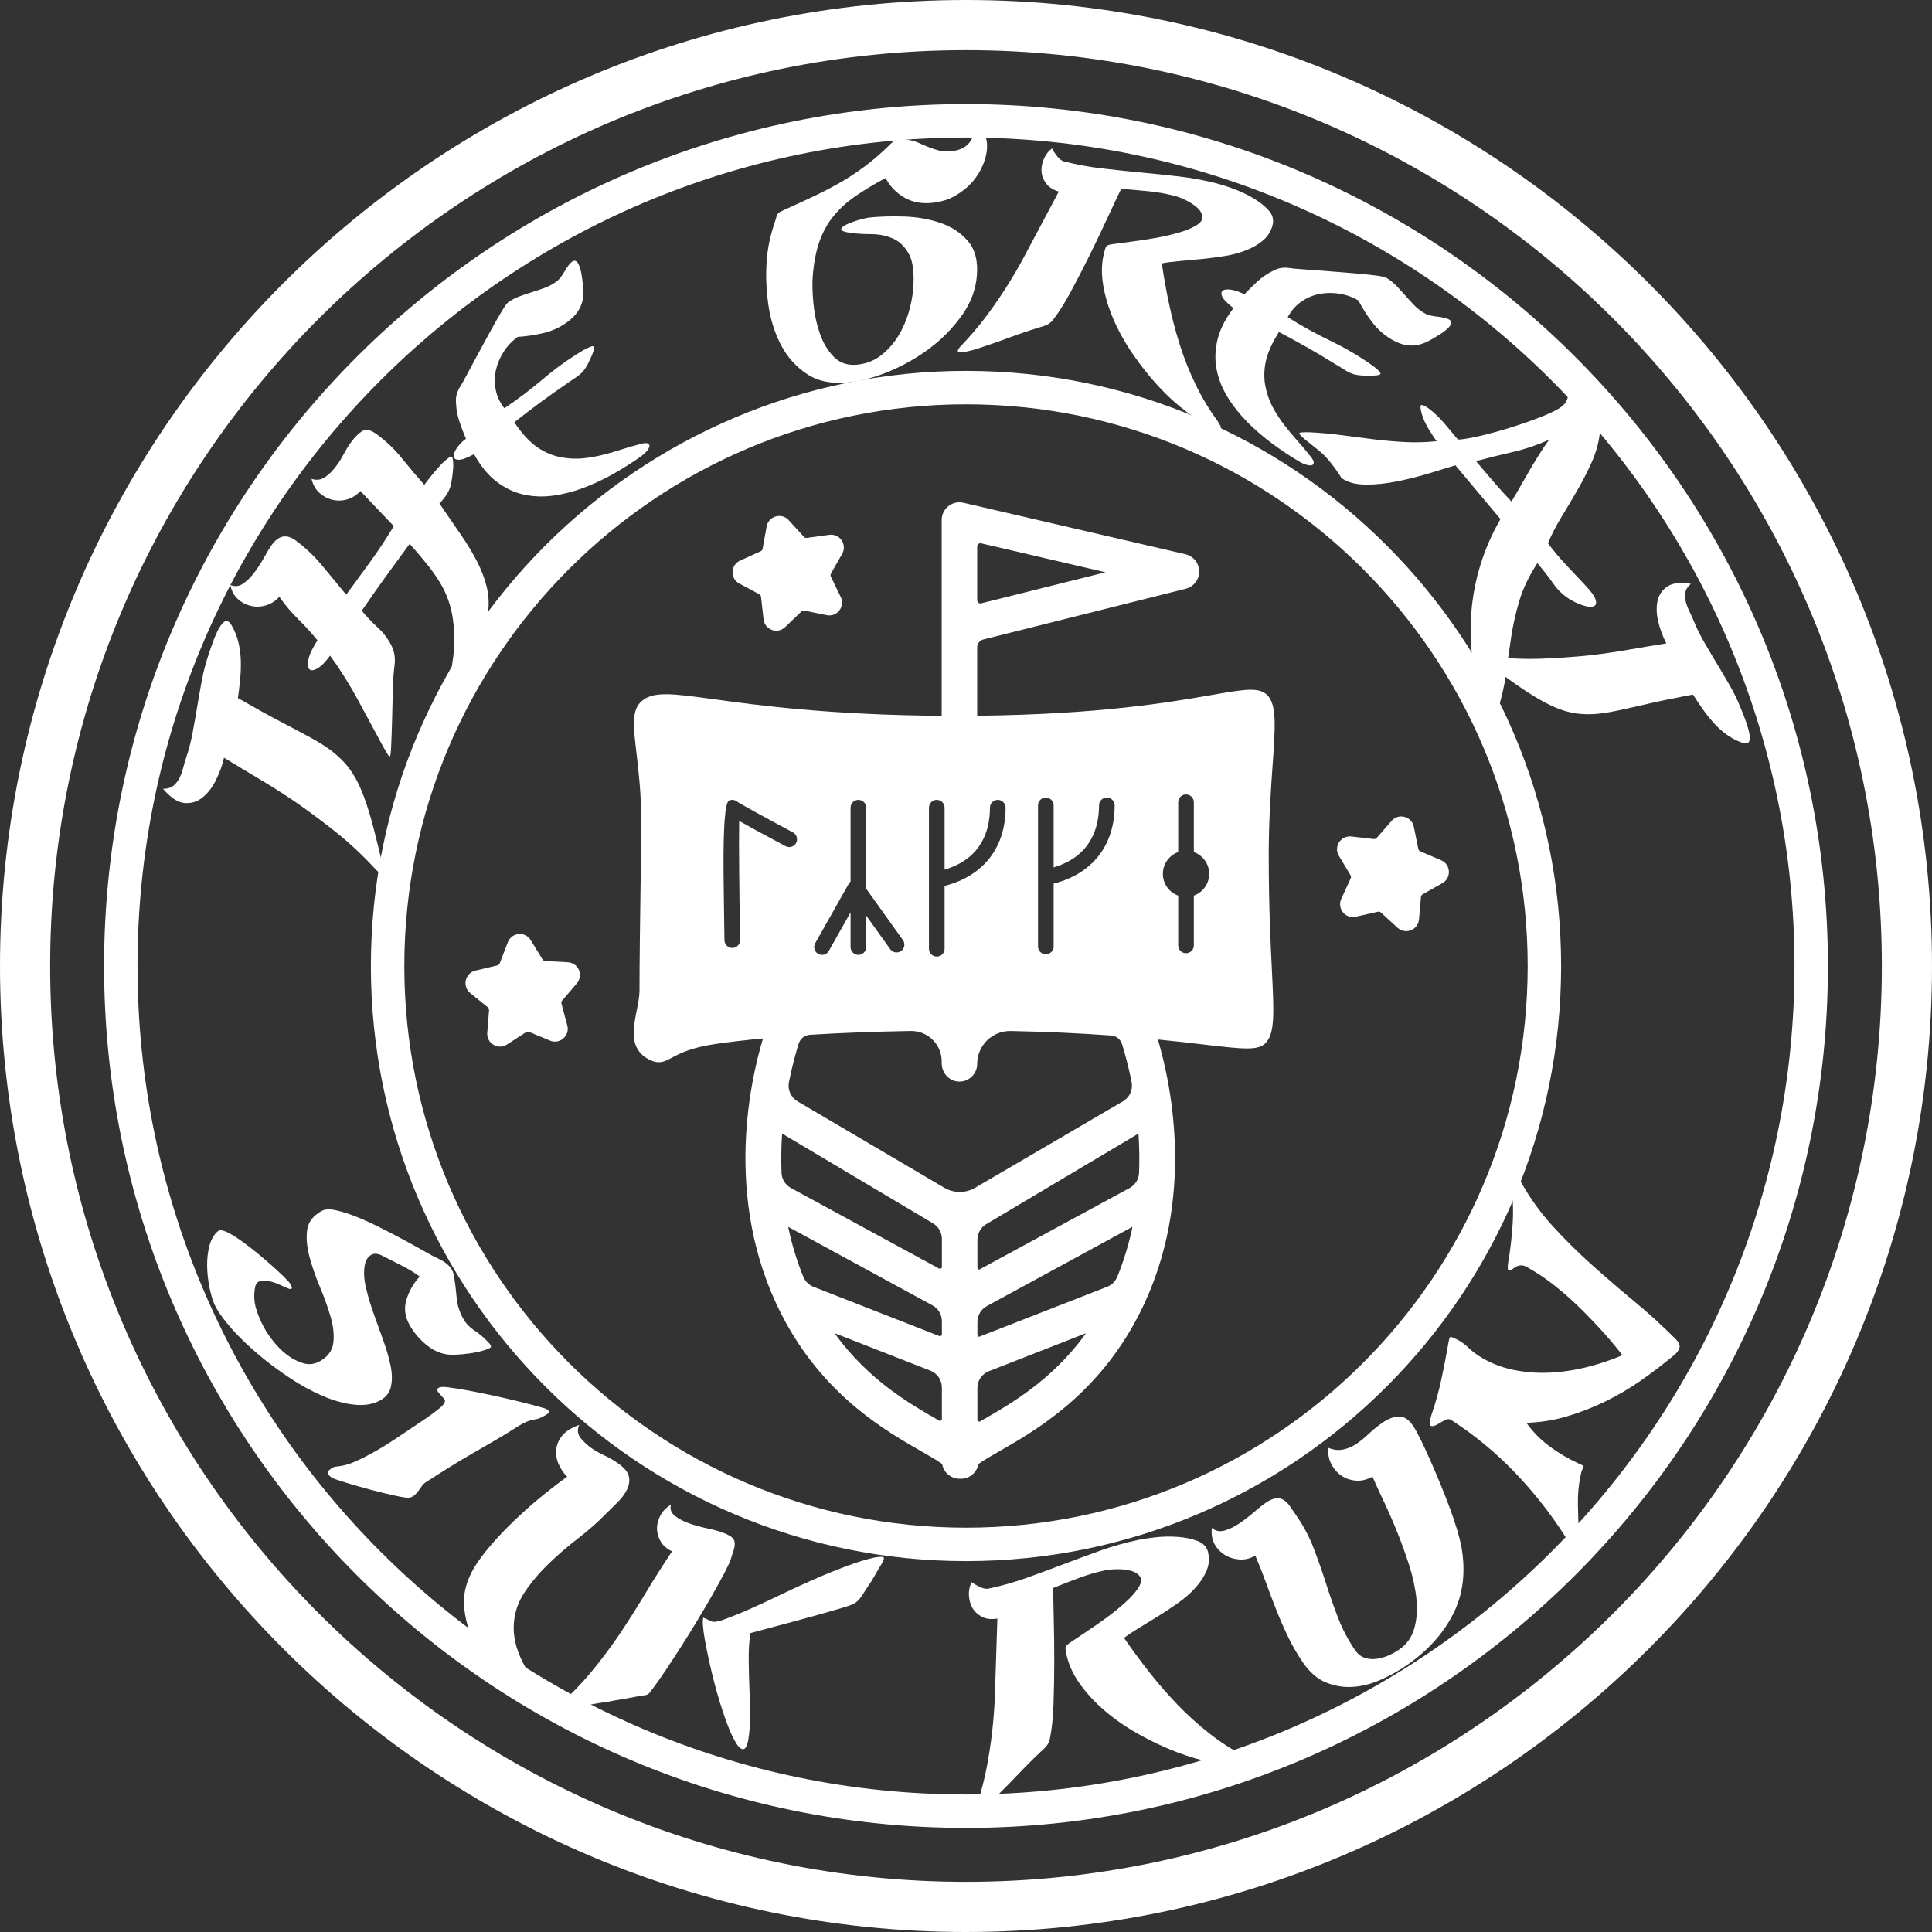 <?xml version="1.0" encoding="UTF-8"?> <svg xmlns="http://www.w3.org/2000/svg" id="a" width="100mm" height="100mm" viewBox="0 0 283.464 283.465"><rect x="0" y="0" width="283.464" height="283.465" fill="#333333" stroke="none"/><defs><style>.b{fill:#fff;}</style></defs><path class="b" d="M186.147,125.727c0-5.365,.314-9.817,.567-13.396,.406-5.763,.63-8.94-.793-10.363-.689-.689-1.7-.769-2.398-.769-1.286,0-3.028,.3-5.666,.758-6.226,1.077-16.587,2.869-34.484,3.057v-10.04c0-.546,.37-1.02,.9-1.153l29.698-7.442c1.171-.293,1.982-1.34,1.971-2.548-.012-1.207-.84-2.24-2.016-2.514l-32.569-7.551c-.191-.044-.39-.066-.587-.066-.586,0-1.163,.2-1.62,.564-.627,.498-.986,1.241-.986,2.039v28.72c-16.505-.117-27.061-1.561-33.407-2.43-3.122-.428-5.378-.736-7.062-.736-1.844,0-3.021,.392-3.815,1.275-1.203,1.339-.936,3.617-.492,7.392,.309,2.644,.695,5.934,.695,9.979,0,2.329-.051,6.064-.109,10.161-.069,4.918-.147,10.494-.147,14.671,0,.891-.199,1.887-.411,2.941-.528,2.638-1.128,5.627,1.761,7.151,.543,.287,1.009,.422,1.469,.422,.688,0,1.238-.294,1.934-.667,1.1-.587,2.764-1.478,6.438-2.014,2.07-.3,4.396-.571,6.931-.812-2.018,6.693-6.026,24.938,3.513,41.992,6.01,10.744,14.597,15.659,19.728,18.597,1.068,.609,2.365,1.353,3.045,1.859,.211,1.236,1.27,2.158,2.562,2.158l.091-.007,.101,.007c1.29,0,2.351-.922,2.562-2.158,.674-.5,1.96-1.238,3.046-1.861,5.131-2.936,13.717-7.85,19.726-18.595,9.482-16.95,5.551-35.151,3.561-41.835,2.66,.264,4.905,.526,6.787,.747,2.817,.33,4.853,.568,6.267,.569,1.371,0,2.18-.224,2.706-.749,1.425-1.425,1.283-4.343,.969-10.736-.196-3.968-.462-9.4-.462-16.615m-42.776-45.559c0-.289,.242-.468,.466-.468l.108,.013,18.251,4.248-18.336,4.58c-.235,0-.489-.189-.489-.492v-7.881Zm8.921,37.997c0-.633,.514-1.147,1.147-1.147,.634,0,1.147,.514,1.147,1.147v9.096c5.485-1.637,6.657-5.822,6.657-9.096,0-.633,.513-1.147,1.147-1.147,.633,0,1.147,.514,1.147,1.147,0,5.832-3.242,10.01-8.895,11.461-.018,.004-.037,.003-.055,.006v9.232c0,.634-.513,1.147-1.147,1.147-.633,0-1.147-.513-1.147-1.147v-20.7Zm-16.002,.337c0-.634,.514-1.147,1.147-1.147,.634,0,1.148,.513,1.148,1.147v9.095c5.482-1.636,6.655-5.821,6.655-9.095,0-.634,.514-1.147,1.147-1.147,.634,0,1.148,.513,1.148,1.147,0,5.832-3.243,10.01-8.896,11.46-.017,.005-.036,.004-.053,.007v9.232c0,.634-.514,1.147-1.148,1.147-.633,0-1.147-.513-1.147-1.147v-20.7Zm-16.683,19.882l4.932-8.745c.065-.117,.154-.211,.251-.295v-10.841c0-.634,.514-1.147,1.148-1.147,.633,0,1.147,.513,1.147,1.147v11.891l5.387,7.532c.369,.516,.249,1.232-.266,1.6-.515,.368-1.231,.25-1.599-.266l-3.522-4.923v4.613c0,.633-.514,1.147-1.147,1.147-.634,0-1.148-.514-1.148-1.147v-5.086l-3.186,5.649c-.21,.374-.6,.584-.999,.584-.191,0-.385-.048-.563-.148-.552-.31-.747-1.01-.435-1.562m-11.024-.473c.011,.633-.493,1.155-1.126,1.166l-.022,.001c-.623,0-1.134-.5-1.147-1.127,0-.048-.087-4.882-.131-9.67q-.097-10.445,.817-10.834c.402-.171,.875-.094,1.205,.186,.528,.37,4.571,2.578,8.149,4.488,.558,.299,.769,.993,.471,1.552-.299,.558-.993,.769-1.551,.471-3.527-1.883-5.589-3.014-6.806-3.702-.061,3.578,.041,11.957,.14,17.468m29.607,70.292c0,.183-.159,.267-.266,.267-.045,0-.088-.012-.148-.047-4.345-2.487-10.294-5.893-15.283-12.737-.001-.015,.022-.045,.037-.05l.021,.007,13.951,5.46c1.026,.401,1.688,1.373,1.688,2.476v4.623Zm0-12.421c0,.152-.115,.25-.31,.25-.017,0-.034,0-.051-.003l-18.478-7.231c-.678-.267-1.224-.808-1.5-1.487-.939-2.307-1.682-4.743-2.206-7.269,.01-.012,.027-.021,.037-.021l21.122,11.498c.856,.465,1.387,1.361,1.387,2.336v1.926Zm0-9.883c0,.158-.115,.243-.295,.243-.029,0-.061-.001-.094-.007l-21.756-11.835c-.815-.443-1.344-1.286-1.381-2.2-.075-1.869-.049-3.795,.079-5.725,.003-.037,.041-.038,.041-.038l22.108,13.155c.802,.477,1.3,1.353,1.3,2.286v4.123Zm2.613-11.018c-.792,0-1.572-.212-2.255-.614l-21.543-12.685c-.972-.573-1.476-1.708-1.257-2.815,.484-2.427,1.029-4.368,1.429-5.644,.231-.737,.884-1.252,1.654-1.3,4.529-.282,9.479-.47,14.786-.562,2.49-.043,4.544,1.966,4.544,4.457v.27c0,1.393,1.044,2.574,2.374,2.689,.077,.006,.156,.01,.233,.01,1.435,0,2.602-1.167,2.602-2.603,0-2.701,2.231-4.874,4.931-4.82,5.12,.103,9.986,.321,14.727,.662,.742,.054,1.372,.551,1.593,1.261,.4,1.281,.931,3.191,1.407,5.574,.221,1.11-.288,2.246-1.264,2.817l-21.715,12.698c-.681,.397-1.457,.607-2.245,.607m3.2,33.542l-.207,.119-.132,.039c-.108,0-.265-.087-.265-.27v-4.658c0-1.101,.662-2.074,1.69-2.474l14.161-5.543,.026,.069c-4.975,6.824-10.927,10.232-15.271,12.718m19.925-21.112c-.275,.679-.823,1.22-1.501,1.485l-18.764,7.328c-.128,0-.265-.102-.265-.267v-1.897c0-.975,.531-1.87,1.387-2.337,0,0,21.306-11.603,21.311-11.603l.043,.047c-.528,2.502-1.272,4.938-2.211,7.245m3.187-15.213c-.037,.913-.567,1.757-1.383,2.201l-22.069,11.972c-.108,0-.265-.086-.265-.269v-4.114c0-.933,.497-1.809,1.297-2.286l22.299-13.268,.041,.038c.128,1.926,.154,3.853,.08,5.725m8.039-40.699v7.306c0,.633-.514,1.147-1.147,1.147-.634,0-1.148-.514-1.148-1.147v-7.306c-1.311-.471-2.25-1.722-2.25-3.194,0-1.474,.939-2.725,2.25-3.196v-7.305c0-.634,.514-1.148,1.148-1.148,.633,0,1.147,.514,1.147,1.148v7.305c1.311,.471,2.25,1.722,2.25,3.196,0,1.473-.939,2.724-2.25,3.194"></path><path class="b" d="M141.733,283.465C63.581,283.465,0,219.883,0,141.732S63.581,0,141.733,0s141.732,63.581,141.732,141.732-63.581,141.732-141.732,141.732m0-276.107C67.638,7.357,7.357,67.638,7.357,141.732s60.28,134.375,134.375,134.375,134.374-60.28,134.374-134.375S215.827,7.357,141.733,7.357"></path><path class="b" d="M141.733,268.193c-69.731,0-126.463-56.73-126.463-126.461S72.002,15.271,141.733,15.271s126.461,56.731,126.461,126.462-56.73,126.461-126.461,126.461m0-248.018c-67.027,0-121.558,54.53-121.558,121.557s54.531,121.556,121.558,121.556,121.556-54.53,121.556-121.556S208.759,20.175,141.733,20.175"></path><path class="b" d="M141.733,229.047c-48.147,0-87.316-39.169-87.316-87.315S93.586,54.417,141.733,54.417s87.315,39.169,87.315,87.315-39.169,87.315-87.315,87.315m0-169.725c-45.442,0-82.411,36.968-82.411,82.41s36.97,82.41,82.411,82.41,82.41-36.968,82.41-82.41-36.968-82.41-82.41-82.41"></path><path class="b" d="M60.075,194.369c-.678-1.226-.823-2.461-.435-3.706,.386-1.243,1.032-2.369,1.942-3.376-.831-.594-1.711-1.125-2.634-1.599-.926-.472-1.866-.949-2.817-1.427-.717-.384-1.305-.411-1.766-.088-.462,.325-.75,.839-.863,1.543-.157,.957-.091,2.051,.205,3.286,.293,1.234,.672,2.499,1.139,3.798,.467,1.297,.934,2.597,1.4,3.896,.467,1.297,.817,2.511,1.053,3.641,.235,1.128,.259,2.145,.074,3.048-.186,.905-.699,1.589-1.543,2.054-1.086,.603-2.373,.822-3.858,.658-1.486-.161-3.042-.594-4.666-1.295-1.626-.704-3.252-1.601-4.885-2.689-1.635-1.088-3.16-2.234-4.582-3.44-1.422-1.203-2.672-2.412-3.755-3.62-1.081-1.212-1.875-2.271-2.379-3.182-.311-.562-.584-1.326-.823-2.292-.238-.969-.391-1.993-.464-3.074-.072-1.081-.016-2.12,.166-3.112,.184-.996,.522-1.789,1.016-2.384,.308-.353,.543-.528,.704-.527,.162,.004,.443,.076,.844,.22,.601,.264,1.338,.704,2.207,1.322,.867,.618,1.749,1.297,2.639,2.04,.893,.743,1.729,1.47,2.511,2.18,.784,.712,1.409,1.326,1.881,1.845,.341,.451,.479,.765,.414,.937-.065,.174-.353,.128-.867-.139-.311-.148-.704-.32-1.177-.516-.476-.195-.942-.336-1.402-.424-.462-.089-.879-.076-1.251,.038-.374,.114-.601,.425-.688,.931-.189,1.067-.141,2.08,.142,3.046,.282,.964,.694,1.937,1.236,2.921,.331,.594,.795,1.266,1.389,2.014,.597,.744,1.266,1.393,2.004,1.945,.742,.552,1.52,.945,2.336,1.181,.817,.235,1.611,.14,2.383-.288,1.189-.66,1.855-1.566,1.998-2.72,.14-1.151,.006-2.429-.402-3.828s-.936-2.871-1.584-4.411c-.646-1.544-1.158-3.023-1.529-4.443-.374-1.419-.481-2.71-.324-3.872,.157-1.163,.869-2.093,2.129-2.791,.455-.251,1.109-.293,1.96-.124,.85,.172,1.798,.459,2.846,.865,1.048,.403,2.172,.904,3.37,1.5,1.202,.596,2.368,1.198,3.505,1.804,1.138,.608,2.192,1.189,3.167,1.749,.972,.56,1.798,.997,2.476,1.31,.49,.229,.942,.543,1.343,.938,.4,.399,.65,.888,.747,1.476,.17,1.048,.298,2.11,.389,3.183,.088,1.072,.406,2.098,.949,3.079,.388,.701,.941,1.29,1.66,1.762,.717,.47,1.36,1.009,1.923,1.613,.484,.464,.619,.768,.402,.912-.22,.142-.586,.287-1.1,.436-.548,.164-1.205,.299-1.973,.405-.766,.103-1.508,.169-2.223,.2-1.397,.041-2.67-.378-3.817-1.252-1.148-.877-2.061-1.929-2.742-3.155"></path><path class="b" d="M79.729,207.807c-.38,.24-.868,.405-1.467,.494-.6,.091-1.334,.4-2.204,.934-1.165,.746-2.305,1.444-3.422,2.096-1.116,.65-2.221,1.286-3.306,1.911-1.089,.622-2.179,1.273-3.267,1.952-1.09,.681-2.233,1.408-3.426,2.183-.289,.159-.525,.362-.704,.609-.18,.248-.353,.489-.519,.725-.164,.233-.351,.446-.557,.635-.207,.19-.467,.323-.78,.395-.286,.045-.991-.054-2.114-.297-1.126-.243-2.337-.539-3.643-.887-1.305-.352-2.51-.698-3.616-1.037-1.105-.342-1.768-.574-1.99-.697-.278-.18-.476-.38-.595-.597-.119-.218,.027-.461,.434-.728,.262-.188,.493-.292,.693-.31,.199-.022,.455-.054,.769-.099,.313-.044,.72-.148,1.224-.311,.503-.166,1.202-.47,2.099-.917,1.562-.787,3.15-1.723,4.766-2.808,1.616-1.083,3.182-2.135,4.695-3.151,.788-.564,1.366-1.002,1.733-1.312,.367-.313,.596-.579,.692-.802,.092-.222,.085-.395-.025-.511-.108-.118-.243-.265-.407-.441-.19-.206-.353-.397-.486-.573-.137-.174-.179-.325-.131-.451,.047-.125,.191-.218,.436-.28,.242-.061,.646-.053,1.209,.026,.735,.086,1.726,.246,2.98,.481,1.251,.234,2.546,.497,3.88,.791s2.62,.594,3.855,.898c1.234,.304,2.231,.57,2.987,.799,.422,.101,.699,.212,.839,.331,.135,.118,.189,.233,.156,.345-.034,.113-.137,.222-.311,.327-.175,.108-.334,.2-.478,.28"></path><path class="b" d="M80.748,252.065c-1.985-1.354-3.995-2.941-6.026-4.761-2.031-1.82-3.673-3.839-4.928-6.05-1.047-1.879-1.619-3.831-1.713-5.859-.097-2.028,.565-4.086,1.988-6.172,.722-1.058,1.614-2.17,2.676-3.339,1.061-1.166,2.194-2.31,3.393-3.43,1.202-1.121,2.419-2.182,3.659-3.18,1.236-.998,2.376-1.871,3.419-2.613-.497-.486-.904-1.077-1.224-1.779-.321-.703-.45-1.421-.386-2.155,.062-.732,.351-1.42,.863-2.066,.511-.644,1.348-1.178,2.509-1.598-.321,.752-.229,1.42,.27,2.001,.498,.584,1.031,1.067,1.593,1.449,.564,.384,1.175,.73,1.841,1.037,.663,.305,1.291,.662,1.888,1.068,.992,.678,1.557,1.343,1.695,1.993,.139,.652,.045,1.302-.278,1.956-.324,.651-.813,1.299-1.47,1.944-.656,.641-1.288,1.266-1.893,1.871-1.091,1.099-2.378,2.222-3.86,3.367-1.484,1.148-2.896,2.365-4.239,3.657-1.34,1.29-2.502,2.656-3.481,4.096-.982,1.441-1.53,2.994-1.648,4.658-.141,1.842,.289,3.751,1.297,5.723,1.008,1.969,2.409,4.199,4.206,6.683,.164,.256,.372,.557,.623,.899,.254,.341,.43,.631,.533,.873,.102,.239,.07,.362-.104,.365-.172,.001-.573-.21-1.2-.639"></path><path class="b" d="M93.836,248.835c-.772,.159-1.562,.307-2.365,.435-.806,.129-1.595,.276-2.369,.436-1.014,.121-1.99,.288-2.929,.5-.937,.212-1.906,.422-2.909,.633-.314,.061-.606,.102-.866,.12-.26,.017-.455,.005-.589-.041-.132-.045-.177-.135-.131-.266,.045-.134,.22-.338,.525-.616,1.641-1.475,3.158-3.054,4.554-4.739,1.393-1.685,2.714-3.437,3.963-5.256,1.364-2.034,2.677-4.097,3.933-6.188,1.256-2.09,2.574-4.172,3.951-6.243-.733-.332-1.281-.802-1.647-1.413-.365-.611-.552-1.243-.562-1.903-.01-.658,.158-1.311,.503-1.953,.346-.646,.861-1.17,1.546-1.571-.179,.657,.023,1.213,.611,1.663,.586,.453,1.297,.822,2.134,1.104,.833,.282,1.675,.515,2.522,.695,.849,.181,1.48,.341,1.899,.483,.719,.244,1.245,.475,1.573,.692,.329,.216,.522,.484,.585,.798,.062,.319,.031,.689-.089,1.112-.124,.424-.287,.939-.492,1.548-.128,.379-.432,1.026-.911,1.942-.479,.916-1.057,1.969-1.734,3.158-.676,1.187-1.422,2.456-2.239,3.809-.817,1.351-1.63,2.662-2.441,3.931-.81,1.27-1.576,2.438-2.294,3.505-.72,1.069-1.31,1.906-1.768,2.51-.217,.265-.368,.457-.449,.578-.085,.12-.179,.215-.287,.283-.108,.07-.251,.117-.428,.143-.177,.022-.444,.059-.799,.109m33.437-15.967c-.359,.557-.645,.997-.862,1.327-.217,.33-.443,.591-.678,.786-.234,.195-.525,.362-.866,.499-.343,.137-.819,.294-1.426,.47-2.208,.647-4.428,1.272-6.661,1.87-2.232,.598-4.462,1.197-6.697,1.795-.168,1.252-.249,2.547-.234,3.884,.012,1.337,.044,2.679,.096,4.029s.087,2.684,.107,4c.021,1.318-.075,2.596-.281,3.838-.184,.91-.454,1.337-.815,1.279-.36-.06-.749-.476-1.164-1.251-.552-.99-1.126-2.39-1.719-4.196-.594-1.808-1.121-3.657-1.581-5.546-.462-1.89-.828-3.62-1.1-5.192s-.345-2.611-.212-3.117l1.27,.557c.291,.141,.929,.028,1.919-.335s2.179-.847,3.57-1.454c1.388-.611,2.905-1.313,4.551-2.11,1.644-.798,3.296-1.558,4.959-2.286,1.664-.728,3.268-1.379,4.818-1.956,1.546-.576,2.892-.988,4.032-1.236,.9-.161,1.357-.143,1.378,.053,.018,.196-.069,.453-.26,.769-.37,.594-.719,1.185-1.044,1.772s-.693,1.172-1.1,1.752"></path><path class="b" d="M177.264,227.821c.199,.942,.113,1.839-.261,2.695-.371,.856-.913,1.677-1.628,2.463-.714,.786-1.545,1.512-2.486,2.182-.947,.671-1.915,1.316-2.909,1.935-.997,.619-1.939,1.197-2.829,1.733s-1.635,1.03-2.235,1.484c1.181,1.717,2.428,3.409,3.741,5.075,1.315,1.669,2.693,3.251,4.135,4.747,1.44,1.497,2.983,2.89,4.628,4.181,1.642,1.291,3.408,2.433,5.296,3.427,.142,.093,.32,.197,.53,.319,.21,.119,.356,.242,.444,.367,.088,.124,.091,.237,.01,.335-.081,.099-.303,.166-.663,.202-1.492,.109-3.144-.004-4.953-.336-1.812-.335-3.642-.861-5.491-1.576-1.849-.715-3.68-1.578-5.49-2.589-1.809-1.01-3.449-2.137-4.92-3.382-1.47-1.246-2.714-2.58-3.73-4.005-1.017-1.421-1.687-2.898-2.009-4.426-.098-.472-.136-.791-.109-.96,.026-.168,.254-.401,.681-.697,.608-.414,1.389-.938,2.341-1.568,.952-.631,1.926-1.306,2.92-2.028,.992-.721,1.921-1.469,2.781-2.246,.86-.771,1.506-1.492,1.94-2.158,.462-.71,.548-1.27,.259-1.681-.292-.408-.742-.693-1.346-.852-.607-.158-1.269-.232-1.983-.226-.715,.009-1.288,.056-1.719,.147-1.332,.281-2.625,.656-3.877,1.125-1.251,.471-2.52,.961-3.801,1.478,.005,1.187,.031,2.768,.079,4.742,.049,1.976,.071,4.028,.07,6.158-.003,2.129-.038,4.183-.11,6.163-.074,1.98-.243,3.614-.503,4.896-.029,.25-.115,.525-.256,.82-.143,.297-.456,.658-.939,1.089-.855,.795-1.695,1.617-2.518,2.465-.825,.851-1.657,1.711-2.494,2.585-.578,.571-1.16,1.154-1.751,1.751-.591,.594-1.22,1.148-1.892,1.657-.319,.232-.548,.352-.69,.36-.141,.01-.224-.044-.25-.162-.025-.117-.015-.272,.025-.465,.042-.194,.089-.358,.143-.492,.531-1.75,.958-3.415,1.278-4.998,.709-3.628,1.126-7.278,1.253-10.949,.125-3.67,.244-7.378,.356-11.127-.912,.151-1.679,.056-2.303-.283-.623-.338-1.086-.785-1.386-1.333-.299-.552-.461-1.172-.486-1.864-.023-.69,.11-1.313,.405-1.866,.293,.224,.689,.459,1.192,.7,.5,.243,.928,.326,1.281,.251,1.881-.397,3.736-.92,5.563-1.573,1.826-.651,3.641-1.319,5.441-2.007,1.799-.687,3.603-1.351,5.411-2.002,1.808-.645,3.673-1.172,5.593-1.577,.589-.123,1.411-.245,2.471-.368,1.06-.12,2.14-.143,3.241-.067,1.099,.072,2.085,.276,2.951,.605,.868,.327,1.388,.902,1.561,1.726"></path><path class="b" d="M206.346,244.364c-1.189,.817-2.466,1.524-3.829,2.12-1.364,.6-2.724,.937-4.076,1.018-1.356,.081-2.661-.14-3.919-.66-1.258-.521-2.374-1.492-3.35-2.911-.816-1.187-1.538-2.43-2.161-3.727-.624-1.296-1.202-2.612-1.731-3.952-.53-1.335-1.039-2.677-1.524-4.02-.486-1.34-1.009-2.67-1.573-3.986-.772,.435-1.556,.622-2.351,.56-.796-.06-1.51-.287-2.143-.677-.631-.394-1.133-.923-1.497-1.597-.364-.672-.493-1.458-.383-2.361,.515,.471,1.139,.6,1.87,.39,.731-.211,1.468-.571,2.211-1.081,.742-.511,1.456-1.062,2.143-1.658,.684-.591,1.226-1.025,1.622-1.295,.594-.41,1.104-.639,1.532-.69,.428-.049,.809,.027,1.147,.233,.334,.207,.65,.526,.947,.954,.294,.428,.624,.909,.987,1.437,1.02,1.484,1.85,3.064,2.49,4.738,.641,1.675,1.235,3.37,1.782,5.083,.546,1.714,1.14,3.409,1.782,5.083,.64,1.675,1.47,3.253,2.492,4.739,.385,.56,.85,.936,1.391,1.122,.542,.186,1.115,.242,1.72,.167,.605-.076,1.196-.238,1.777-.492,.579-.253,1.099-.538,1.561-.856,1.123-.772,1.869-1.806,2.239-3.107,.369-1.3,.478-2.733,.323-4.305-.157-1.568-.508-3.212-1.053-4.925-.548-1.714-1.153-3.388-1.815-5.024-.661-1.636-1.324-3.149-1.989-4.54-.665-1.391-1.198-2.553-1.6-3.494-.806,.455-1.603,.655-2.401,.592-.795-.06-1.507-.299-2.134-.717-.628-.421-1.128-.987-1.498-1.706-.371-.716-.52-1.513-.444-2.394,.75,.314,1.475,.396,2.18,.253,.703-.142,1.384-.441,2.045-.895,.526-.363,1.129-.863,1.81-1.502,.682-.636,1.388-1.198,2.126-1.68,.738-.482,1.476-.733,2.213-.755,.741-.022,1.415,.412,2.028,1.304,.295,.429,.662,1.088,1.102,1.977,.44,.888,.905,1.882,1.393,2.978,.489,1.101,.985,2.266,1.491,3.496,.508,1.232,.976,2.428,1.411,3.589,.433,1.16,.793,2.235,1.088,3.224,.291,.992,.498,1.785,.617,2.384,.687,3.757,.293,7.091-1.181,10.001-1.476,2.91-3.766,5.431-6.867,7.563"></path><path class="b" d="M223.12,173.354c1.319,2.384,2.886,4.568,4.703,6.555,1.815,1.988,3.743,3.892,5.783,5.715s4.118,3.609,6.229,5.359c2.113,1.752,4.107,3.568,5.989,5.455,.517,.526,.71,.986,.575,1.375-.134,.392-.438,.768-.91,1.131-1.55,1.286-3.15,2.503-4.802,3.654-1.652,1.148-3.384,2.164-5.192,3.042-1.811,.88-3.676,1.605-5.598,2.174-1.92,.569-3.902,.883-5.945,.944,.949,1.333,2.088,2.487,3.41,3.463,1.325,.977,2.741,1.812,4.25,2.503,.291,.141,.483,.231,.579,.267,.094,.037,.137,.102,.129,.19-.012,.089-.062,.223-.153,.402-.093,.179-.183,.481-.264,.904-.294,1.338-.425,2.791-.391,4.363,.029,1.572,.087,3.029,.172,4.374,.007,.43-.055,.749-.186,.95-.131,.201-.299,.295-.505,.283-.206-.015-.422-.107-.644-.276-.226-.17-.44-.391-.644-.666-2.178-3.416-4.663-6.577-7.457-9.486-2.795-2.906-5.89-5.46-9.284-7.659-.27-.175-.537-.205-.803-.092-.262,.117-.524,.259-.776,.428-.738,.476-1.224,.639-1.46,.486-.234-.152-.204-.681,.096-1.583,.589-1.72,1.069-3.436,1.44-5.154,.373-1.716,.714-3.475,1.024-5.279,.113-.69,.228-1.034,.343-1.03,.117,.005,.483,.158,1.099,.461,.56,.315,1.068,.69,1.524,1.131,.455,.436,.952,.83,1.49,1.18,1.512,.98,3.172,1.661,4.977,2.043,1.804,.381,3.63,.526,5.48,.436,1.848-.091,3.686-.369,5.513-.833,1.828-.462,3.537-1.036,5.128-1.724-.724-.945-1.583-1.98-2.575-3.1s-2.033-2.223-3.118-3.308c-1.085-1.085-2.194-2.102-3.323-3.048-1.128-.945-2.197-1.747-3.207-2.4-.571-.37-1.17-.733-1.798-1.091-.627-.358-1.254-.311-1.881,.14-.319,.273-.568,.397-.746,.375-.178-.018-.216-.401-.114-1.147,.32-1.892,.539-3.778,.657-5.659,.123-1.88,.053-3.761-.206-5.647-.101-.877-.036-1.454,.194-1.736,.231-.281,.629,.099,1.198,1.134"></path><path class="b" d="M33.977,91.74c.472,.818,.808,1.671,1.015,2.555,.205,.885,.32,1.782,.34,2.69,.022,.911-.012,1.825-.103,2.741-.091,.917-.199,1.815-.321,2.696,2.43,1.399,4.487,2.536,6.172,3.416,1.682,.879,3.118,1.642,4.309,2.287,1.188,.647,2.182,1.261,2.975,1.836,.795,.579,1.548,1.252,2.254,2.021,.603,.689,1.135,1.452,1.6,2.293,.462,.84,.909,1.861,1.337,3.062,.428,1.202,.854,2.613,1.273,4.229,.419,1.619,.88,3.503,1.383,5.654,.154,.58,.181,.92,.083,1.019-.099,.099-.231,.098-.395-.001-.166-.102-.345-.249-.542-.45-.199-.197-.329-.332-.394-.397-1.77-1.92-3.659-3.686-5.666-5.291-2.009-1.606-4.083-3.147-6.224-4.623-1.72-1.155-3.404-2.222-5.056-3.199-1.649-.98-3.365-2.014-5.153-3.105-.232,1.067-.623,2.156-1.176,3.267-.552,1.111-1.219,1.974-2.001,2.589-.782,.616-1.663,.878-2.646,.787-.979-.092-2.021-.786-3.122-2.083,.658,.004,1.173-.152,1.545-.466,.37-.314,.667-.699,.887-1.153,.221-.454,.395-.934,.521-1.441,.13-.506,.26-.958,.392-1.351,.417-1.224,.748-2.49,.991-3.792,.244-1.305,.473-2.592,.684-3.863,.211-1.273,.435-2.551,.673-3.833,.238-1.284,.57-2.558,.999-3.823,.081-.235,.239-.7,.473-1.389,.234-.692,.505-1.36,.812-2.005,.307-.642,.638-1.104,.996-1.378s.72-.107,1.085,.501"></path><path class="b" d="M66.508,68.348c-.07,1.218-.208,2.215-.414,2.988s-.744,1.62-1.616,2.538c1.149,1.677,2.202,3.21,3.154,4.595,.953,1.388,1.747,2.705,2.385,3.955,.638,1.252,1.104,2.487,1.4,3.704,.295,1.219,.357,2.472,.186,3.758-.156,1.204-.53,2.488-1.123,3.854-.595,1.365-1.453,2.877-2.579,4.532-.411,.625-.754,1.106-1.025,1.441-.273,.335-.467,.484-.586,.444-.117-.038-.169-.295-.158-.775,.011-.478,.096-1.221,.254-2.226,.321-1.958,.353-3.984,.096-6.076-.26-2.093-.926-4-1.998-5.718-.486-.797-1.083-1.641-1.792-2.529-.709-.89-1.571-1.903-2.585-3.041-1.236,1.673-2.427,3.305-3.576,4.894-1.15,1.59-2.299,3.231-3.447,4.918,.688,.851,1.457,1.66,2.303,2.43,.845,.771,1.527,1.665,2.044,2.68,.438,.861,.591,1.826,.459,2.898-.134,1.073-.213,2.087-.237,3.047-.043,1.577-.081,3.132-.117,4.667s-.092,3.079-.166,4.634c-.039,.849-.137,1.178-.292,.991-.156-.188-.444-.656-.865-1.405-1.242-2.284-2.468-4.554-3.679-6.813-1.21-2.257-2.576-4.438-4.099-6.537-.699,.947-1.319,1.573-1.864,1.88-.542,.305-.937,.345-1.182,.115-.244-.231-.289-.712-.134-1.453,.156-.739,.597-1.669,1.326-2.788-.894-1.099-1.844-2.14-2.849-3.127-1.004-.985-1.919-2.074-2.745-3.269-.551,.616-1.203,1.039-1.955,1.263-.753,.226-1.49,.251-2.22,.082-.726-.172-1.366-.51-1.919-1.016-.552-.505-.925-1.193-1.111-2.062,.662,.292,1.296,.226,1.906-.204,.608-.428,1.175-.998,1.7-1.708,.525-.711,1.001-1.456,1.431-2.235,.429-.781,.785-1.36,1.064-1.74,1.025-1.388,2.184-1.605,3.478-.65,1.486,1.096,2.802,2.351,3.956,3.761,1.153,1.411,2.312,2.815,3.476,4.212,1.232-1.673,2.439-3.321,3.611-4.942,1.172-1.623,2.297-3.328,3.375-5.118l-4.902-5.155c-.528,.585-1.155,.988-1.879,1.21-.725,.222-1.442,.253-2.155,.092-.711-.159-1.359-.489-1.939-.991-.581-.504-.979-1.199-1.199-2.092,.709,.229,1.345,.162,1.907-.204,.562-.364,1.079-.851,1.548-1.454,.472-.603,.891-1.254,1.264-1.958,.37-.7,.719-1.273,1.046-1.713,.581-.79,1.144-1.354,1.681-1.685,.539-.335,1.252-.174,2.135,.477,1.388,1.025,2.618,2.201,3.687,3.527,1.069,1.327,2.163,2.622,3.28,3.884,.395-.536,.813-1.069,1.253-1.598,.439-.528,.887-1.039,1.346-1.529,.81-.766,1.286-1.099,1.43-.996,.142,.107,.216,.552,.223,1.335"></path><path class="b" d="M85.301,40.123c.113,.694,.197,1.369,.259,2.025,.061,.657,.034,1.279-.075,1.865-.11,.586-.353,1.158-.725,1.714-.373,.558-.911,1.089-1.613,1.592-1.02,.733-2.159,1.248-3.417,1.546-1.258,.299-2.511,.487-3.761,.563-.83,.595-1.519,1.318-2.066,2.169-.547,.854-.929,1.752-1.14,2.703-.212,.949-.222,1.911-.031,2.884,.19,.974,.611,1.879,1.261,2.717,1.99-1.332,3.892-2.769,5.708-4.314,1.815-1.541,3.735-2.921,5.762-4.134,.961-.544,1.516-.748,1.661-.613,.146,.14-.025,.743-.509,1.815-.265,.575-.499,1.023-.706,1.34-.206,.318-.433,.59-.683,.816-.249,.226-.536,.446-.867,.658-.33,.212-.735,.489-1.213,.833-1.329,.907-2.627,1.827-3.892,2.755-1.262,.932-2.525,1.898-3.787,2.899,1.104,1.673,2.243,2.909,3.42,3.704,1.176,.799,2.438,1.295,3.782,1.489,.986,.162,1.951,.193,2.896,.096,.943-.097,1.876-.261,2.801-.488,.922-.228,1.843-.49,2.765-.79,.92-.298,1.85-.568,2.79-.807,.56-.161,.938-.189,1.133-.087,.191,.102,.266,.255,.22,.457-.048,.204-.185,.434-.41,.692-.226,.259-.482,.492-.766,.698-1.245,.89-2.589,1.745-4.028,2.563-1.443,.818-2.913,1.511-4.414,2.08-1.5,.569-2.997,.954-4.493,1.158-1.496,.206-2.948,.148-4.359-.167-1.409-.318-2.732-.948-3.968-1.899-1.236-.947-2.329-2.287-3.284-4.018-1.078,.583-1.848,.855-2.305,.822-.46-.032-.688-.217-.689-.554-.001-.34,.173-.753,.521-1.243,.348-.49,.775-.921,1.286-1.288-.345-.814-.66-1.639-.942-2.472-.286-.835-.454-1.692-.505-2.574-.038-.455-.033-.834,.016-1.135,.05-.299,.132-.574,.244-.823,.11-.251,.251-.509,.419-.776,.173-.266,.36-.594,.564-.983,.492-.931,1.069-2.01,1.735-3.236,.666-1.226,1.311-2.413,1.936-3.562,.623-1.148,1.188-2.143,1.693-2.99,.505-.845,.852-1.337,1.044-1.475,.509-.364,1.071-.658,1.684-.88s1.216-.427,1.811-.609c.591-.184,1.185-.381,1.783-.594,.596-.211,1.166-.51,1.708-.899,.319-.229,.579-.488,.782-.779,.201-.289,.401-.601,.596-.936,.617-1.023,1.11-1.484,1.473-1.381,.362,.102,.661,.72,.895,1.855"></path><path class="b" d="M143.34,40.283c-.143,2.112-.867,4.092-2.172,5.936-1.302,1.845-2.876,3.46-4.722,4.851-1.844,1.391-3.829,2.526-5.956,3.413-2.125,.884-4.102,1.424-5.93,1.62-2.438,.261-4.465-.13-6.075-1.169-1.614-1.04-2.894-2.445-3.843-4.215-.948-1.768-1.583-3.755-1.901-5.963-.318-2.205-.403-4.343-.255-6.417,.125-1.903,.52-3.794,1.181-5.675,.119-.423,.21-.731,.272-.922,.061-.191,.148-.345,.259-.46,.112-.115,.264-.213,.461-.295,.196-.083,.509-.229,.941-.44,1.451-.649,2.813-1.275,4.083-1.885,1.27-.609,2.526-1.268,3.766-1.976,1.199-.703,2.361-1.476,3.482-2.316,1.123-.838,2.281-1.836,3.473-2.991,.259-.275,.482-.483,.673-.628,.19-.142,.375-.244,.553-.305,.179-.059,.392-.081,.64-.068,.249,.013,.581,.061,1.002,.14,.587,.102,1.117,.26,1.593,.476,.475,.218,.958,.422,1.452,.617,.493,.194,.995,.354,1.502,.487,.506,.129,1.105,.159,1.798,.085,2.113-.226,3.241-1.394,3.386-3.506,.627,.097,1.094,.417,1.397,.96,.305,.543,.448,1.196,.425,1.958-.022,.764-.21,1.595-.564,2.495-.358,.901-.872,1.749-1.548,2.541-.676,.791-1.508,1.475-2.494,2.054-.987,.579-2.129,.937-3.431,1.075-1.545,.167-2.907-.089-4.09-.764-1.183-.677-2.107-1.635-2.774-2.879-1.711,.922-3.196,1.822-4.46,2.695-1.262,.875-2.33,1.853-3.2,2.933s-1.552,2.315-2.041,3.703c-.489,1.387-.814,3.057-.975,5.007-.088,1.117-.056,2.451,.088,3.996,.143,1.548,.456,3.025,.936,4.434,.479,1.405,1.17,2.564,2.067,3.478,.899,.91,2.06,1.29,3.482,1.138,1.3-.139,2.444-.591,3.432-1.354,.986-.761,1.822-1.696,2.508-2.796,.682-1.101,1.203-2.277,1.565-3.528,.359-1.252,.581-2.437,.667-3.555,.168-2.28-.053-3.959-.663-5.047-.609-1.085-1.398-1.834-2.367-2.245-.969-.41-2.007-.617-3.119-.622-1.11-.005-2.103-.062-2.977-.177-1.002-.139-1.484-.323-1.447-.553,.037-.229,.31-.465,.819-.705,.508-.238,1.101-.456,1.78-.651,.678-.196,1.158-.309,1.443-.34,1.584-.169,3.326-.221,5.224-.157,1.896,.065,3.669,.378,5.311,.943,1.643,.563,2.981,1.449,4.015,2.652,1.032,1.207,1.475,2.845,1.327,4.915"></path><path class="b" d="M186.718,33.009c-.233,.911-.697,1.663-1.394,2.255-.698,.591-1.532,1.078-2.499,1.459-.969,.381-2.011,.662-3.131,.842-1.118,.18-2.249,.326-3.392,.44-1.144,.115-2.221,.213-3.235,.299-1.015,.087-1.883,.199-2.608,.338,.297,2.017,.66,4.047,1.095,6.08,.432,2.034,.958,4.021,1.578,5.96,.619,1.939,1.371,3.832,2.259,5.677,.885,1.845,1.942,3.612,3.174,5.305,.085,.142,.193,.311,.325,.508,.132,.195,.21,.367,.234,.515,.022,.148-.025,.246-.139,.299-.115,.051-.337,.015-.671-.112-1.357-.547-2.76-1.361-4.206-2.438-1.448-1.078-2.829-2.33-4.145-3.758-1.317-1.43-2.551-2.98-3.706-4.65-1.153-1.673-2.105-3.371-2.86-5.102-.753-1.731-1.269-3.441-1.546-5.133-.278-1.69-.227-3.276,.151-4.759,.115-.456,.221-.754,.318-.89,.096-.139,.396-.245,.9-.318,.714-.102,1.626-.223,2.737-.365,1.109-.142,2.256-.318,3.443-.521,1.183-.204,2.321-.46,3.414-.769,1.093-.309,1.971-.661,2.639-1.058,.716-.425,1.034-.88,.957-1.365-.08-.487-.349-.931-.816-1.332-.465-.402-1.012-.754-1.643-1.058-.633-.303-1.156-.508-1.576-.614-1.294-.33-2.592-.559-3.892-.689-1.305-.13-2.633-.244-3.983-.346-.509,1.045-1.17,2.446-1.982,4.202-.813,1.757-1.68,3.571-2.601,5.442-.925,1.869-1.845,3.66-2.766,5.368-.922,1.708-1.777,3.072-2.56,4.086-.136,.207-.329,.412-.581,.611-.254,.197-.683,.383-1.295,.551-1.096,.329-2.19,.688-3.28,1.078-1.094,.389-2.195,.786-3.311,1.192-.753,.251-1.518,.513-2.296,.781-.775,.266-1.57,.481-2.38,.638-.381,.065-.635,.071-.764,.02-.128-.054-.178-.139-.147-.253,.028-.113,.103-.248,.222-.399,.121-.152,.234-.275,.337-.369,1.226-1.308,2.321-2.589,3.289-3.839,2.191-2.883,4.137-5.91,5.836-9.083,1.7-3.169,3.408-6.378,5.127-9.625-.865-.261-1.498-.676-1.901-1.245-.401-.567-.616-1.159-.64-1.773-.027-.613,.099-1.229,.378-1.847,.28-.618,.666-1.105,1.165-1.465,.158,.325,.407,.701,.743,1.133,.336,.429,.676,.687,1.018,.774,1.826,.466,3.682,.808,5.569,1.025,1.887,.22,3.771,.414,5.649,.591,1.881,.174,3.753,.37,5.623,.583,1.869,.212,3.735,.558,5.599,1.031,.571,.146,1.345,.395,2.33,.747,.983,.352,1.942,.798,2.878,1.34,.934,.542,1.712,1.145,2.332,1.809,.621,.665,.829,1.397,.625,2.196"></path><path class="b" d="M211.601,48.843c-.589,.383-1.17,.736-1.745,1.058-.576,.323-1.154,.551-1.735,.687-.582,.139-1.2,.15-1.861,.036-.662-.115-1.364-.391-2.108-.829-1.084-.635-2.017-1.465-2.8-2.495-.786-1.029-1.467-2.099-2.042-3.21-.879-.516-1.821-.851-2.822-1.006-1.002-.154-1.979-.139-2.932,.054-.954,.19-1.837,.571-2.649,1.14-.812,.571-1.47,1.322-1.971,2.256,2.023,1.279,4.109,2.434,6.256,3.465,2.148,1.032,4.188,2.229,6.118,3.59,.889,.657,1.3,1.08,1.235,1.269-.065,.189-.687,.278-1.865,.27-.634-.007-1.137-.041-1.51-.102-.374-.059-.717-.156-1.024-.291-.307-.136-.625-.31-.953-.527-.331-.216-.747-.472-1.254-.769-1.37-.847-2.736-1.66-4.097-2.438-1.365-.777-2.76-1.54-4.188-2.287-1.081,1.687-1.746,3.23-1.999,4.629-.251,1.399-.193,2.753,.177,4.061,.251,.966,.613,1.861,1.085,2.685,.474,.822,1.001,1.61,1.584,2.362,.584,.75,1.197,1.486,1.844,2.206,.645,.721,1.268,1.463,1.87,2.223,.374,.446,.554,.78,.539,.999-.016,.218-.125,.347-.331,.388-.204,.039-.471,.007-.798-.093-.327-.102-.642-.242-.948-.421-1.319-.774-2.645-1.653-3.978-2.64-1.332-.987-2.563-2.049-3.691-3.188-1.128-1.142-2.091-2.353-2.882-3.637-.793-1.285-1.332-2.634-1.615-4.053-.286-1.416-.244-2.882,.123-4.397,.365-1.513,1.145-3.058,2.342-4.63-.97-.749-1.533-1.343-1.688-1.776-.157-.434-.08-.717,.228-.855,.309-.139,.759-.148,1.349-.029,.59,.12,1.156,.338,1.696,.655,.605-.645,1.234-1.267,1.881-1.866,.645-.598,1.362-1.101,2.145-1.505,.402-.22,.75-.367,1.045-.444,.294-.076,.579-.115,.851-.115,.274,.001,.567,.025,.88,.072,.313,.048,.689,.086,1.126,.117,1.051,.069,2.271,.158,3.663,.27,1.391,.112,2.737,.22,4.042,.324,1.302,.105,2.444,.217,3.42,.335,.977,.119,1.568,.238,1.771,.354,.541,.32,1.037,.714,1.491,1.183,.451,.47,.882,.938,1.289,1.405,.408,.47,.83,.932,1.267,1.392,.434,.459,.939,.857,1.517,1.196,.337,.199,.681,.332,1.028,.397,.347,.068,.714,.124,1.096,.167,1.186,.15,1.806,.411,1.861,.784,.054,.374-.39,.898-1.334,1.573"></path><path class="b" d="M217.793,103.865c-.857-2.303-1.436-4.646-1.74-7.025-.307-2.381-.362-4.754-.168-7.118,.195-2.364,.65-4.692,1.369-6.981,.715-2.291,1.684-4.483,2.896-6.577l-6.614-7.894c-.974,.304-2.227,.688-3.758,1.153-1.53,.464-3.105,.862-4.72,1.192-1.617,.331-3.171,.493-4.661,.487-1.489-.005-2.678-.327-3.571-.963-.292-.471-.587-.915-.885-1.332-.298-.414-.623-.834-.976-1.256-.504-.601-1.055-1.138-1.654-1.606-.598-.472-1.212-.959-1.834-1.459-.701-.589-.963-.92-.791-.988,.174-.068,.704-.092,1.593-.069,1.554,.081,3.094,.224,4.623,.428,1.528,.205,3.062,.405,4.604,.596,1.544,.191,3.091,.327,4.644,.408,1.552,.081,3.102,.037,4.649-.132-.251-.303-.627-.857-1.126-1.667-.501-.81-.857-1.587-1.069-2.329-.254-.914-.25-1.353,.011-1.317,.261,.038,.666,.26,1.215,.671,.754,.597,1.498,1.329,2.229,2.204,.731,.872,1.348,1.609,1.853,2.21,.697-.023,1.788-.204,3.265-.547,1.478-.345,3.026-.771,4.646-1.283,1.617-.511,3.128-1.046,4.529-1.605,1.4-.56,2.354-1.052,2.867-1.481,.661-.555,.931-1.242,.808-2.061-.123-.818-.346-1.603-.669-2.357-.293-.776-.255-1.129,.115-1.055,.369,.075,.817,.275,1.346,.6,1.47,1.022,2.529,2.348,3.18,3.978,.65,1.631,.883,3.317,.703,5.054-.178,1.377-.569,2.744-1.176,4.096-.606,1.353-1.297,2.7-2.07,4.037-.774,1.339-1.557,2.661-2.354,3.972-.799,1.308-1.46,2.594-1.991,3.855,.822,1.104,1.698,2.15,2.629,3.135,.928,.988,1.863,1.982,2.807,2.985,.867,.911,1.382,1.617,1.546,2.121,.163,.501,.094,.83-.211,.983-.307,.154-.779,.141-1.419-.041-.639-.183-1.302-.471-1.991-.866-1.007-.59-1.843-1.361-2.511-2.31-.668-.95-1.469-1.982-2.4-3.096-1.227,1.898-2.107,3.736-2.639,5.513-.533,1.778-.933,3.546-1.199,5.305-.265,1.76-.513,3.513-.736,5.263-.223,1.749-.625,3.53-1.202,5.346-.395,1.302-.728,1.85-1.003,1.646-.275-.205-.603-.812-.987-1.822m3.964-30.276c.194-.318,.495-.827,.907-1.529,.41-.7,.862-1.49,1.359-2.367,.494-.874,1.025-1.767,1.592-2.678,.569-.911,1.123-1.746,1.665-2.505-1.744,.792-3.514,1.393-5.321,1.806-1.805,.412-3.606,.86-5.404,1.341,.884,1.052,1.74,2.062,2.574,3.026,.834,.964,1.711,1.934,2.628,2.905"></path><path class="b" d="M255.596,108.967c-.839-.297-1.6-.699-2.289-1.207-.69-.505-1.321-1.077-1.892-1.714-.573-.638-1.106-1.311-1.603-2.021-.497-.71-.97-1.419-1.422-2.126-2.594,.492-4.761,.937-6.502,1.338-1.742,.402-3.236,.736-4.481,1.004-1.247,.265-2.33,.435-3.251,.51-.922,.072-1.872,.051-2.85-.065-.851-.124-1.701-.343-2.547-.66-.842-.318-1.789-.774-2.83-1.37-1.042-.596-2.208-1.344-3.5-2.244-1.291-.899-2.774-1.964-4.45-3.194-.466-.32-.694-.544-.682-.677,.009-.13,.103-.211,.283-.24,.178-.029,.399-.033,.661-.012,.262,.023,.438,.037,.524,.043,2.443,.292,4.872,.395,7.29,.313,2.421-.081,4.846-.25,7.28-.506,1.937-.228,3.795-.497,5.574-.807,1.777-.31,3.637-.624,5.583-.937-.488-.904-.877-1.923-1.159-3.056-.286-1.133-.338-2.158-.157-3.077,.181-.917,.651-1.644,1.408-2.18,.76-.537,1.929-.678,3.511-.423-.474,.4-.748,.827-.82,1.279-.072,.451-.048,.907,.071,1.366,.123,.46,.292,.909,.51,1.35,.218,.44,.402,.842,.547,1.207,.454,1.129,.991,2.234,1.614,3.317,.625,1.081,1.251,2.142,1.877,3.178,.628,1.039,1.25,2.09,1.866,3.154,.616,1.062,1.158,2.176,1.625,3.343,.087,.22,.259,.646,.514,1.285,.256,.636,.471,1.279,.646,1.928,.175,.649,.221,1.181,.132,1.595-.087,.414-.448,.519-1.083,.307"></path><path class="b" d="M73.366,153.555c-.524,0-1.03-.221-1.388-.609-.357-.385-.528-.888-.488-1.417l.264-3.317c.012-.161-.054-.316-.178-.417l-2.582-2.096c-.559-.454-.807-1.172-.647-1.874,.159-.703,.694-1.243,1.394-1.413l3.235-.772c.156-.038,.283-.148,.341-.299l1.197-3.104c.281-.731,.97-1.202,1.755-1.202,.656,0,1.254,.335,1.598,.896l1.736,2.839c.083,.136,.231,.223,.391,.232l3.319,.179c.719,.038,1.341,.472,1.626,1.133,.284,.662,.169,1.415-.299,1.962l-2.162,2.529c-.104,.121-.141,.287-.099,.441l.856,3.215c.152,.568,.034,1.159-.321,1.622-.357,.464-.913,.741-1.49,.741-.246,0-.49-.049-.724-.146l-3.072-1.275c-.058-.025-.121-.037-.186-.037-.094,0-.186,.027-.265,.079l-2.793,1.806c-.307,.199-.658,.304-1.016,.304m132.948-16.935c-.467,0-.916-.177-1.264-.497l-2.45-2.248c-.091-.083-.207-.129-.331-.129l-3.349,.757c-.142,.033-.287,.049-.429,.049-.636,0-1.225-.324-1.573-.868-.346-.537-.395-1.208-.128-1.792l1.382-3.025c.067-.146,.058-.316-.025-.454l-1.709-2.855c-.352-.586-.362-1.292-.023-1.888,.332-.587,.957-.953,1.627-.953,.071,0,.146,.004,.22,.012l3.319,.378c.19,0,.319-.059,.41-.163l2.185-2.506c.363-.417,.863-.646,1.409-.646,.907,0,1.668,.619,1.848,1.506l.66,3.26c.032,.157,.14,.288,.287,.352l3.062,1.305c.661,.281,1.096,.901,1.137,1.62,.041,.72-.323,1.387-.95,1.741l-2.898,1.637c-.14,.077-.232,.22-.246,.38l-.293,3.313c-.087,.976-.894,1.713-1.876,1.713m-92.418-44.08c-.96,0-1.765-.717-1.871-1.669l-.37-3.307c-.018-.159-.113-.3-.255-.375l-2.932-1.571c-.634-.338-1.014-.997-.99-1.716,.022-.721,.445-1.351,1.101-1.651l3.03-1.372c.146-.066,.25-.2,.277-.358l.589-3.274c.161-.896,.941-1.546,1.855-1.546,.528,0,1.02,.216,1.379,.613l2.243,2.456c.092,.102,.223,.159,.36,.159l3.361-.459c.089-.011,.177-.017,.265-.017,.669,0,1.275,.349,1.615,.936,.34,.584,.342,1.283,.007,1.87l-1.643,2.891c-.08,.139-.085,.308-.016,.451l1.451,2.996c.282,.585,.246,1.263-.098,1.814-.346,.553-.939,.884-1.583,.884-.129,0-.259-.013-.388-.039l-3.258-.671c-.018-.001-.037-.001-.055-.001-.19,0-.297,.047-.38,.125l-2.4,2.305c-.352,.338-.812,.525-1.294,.525h-.001Z"></path></svg> 